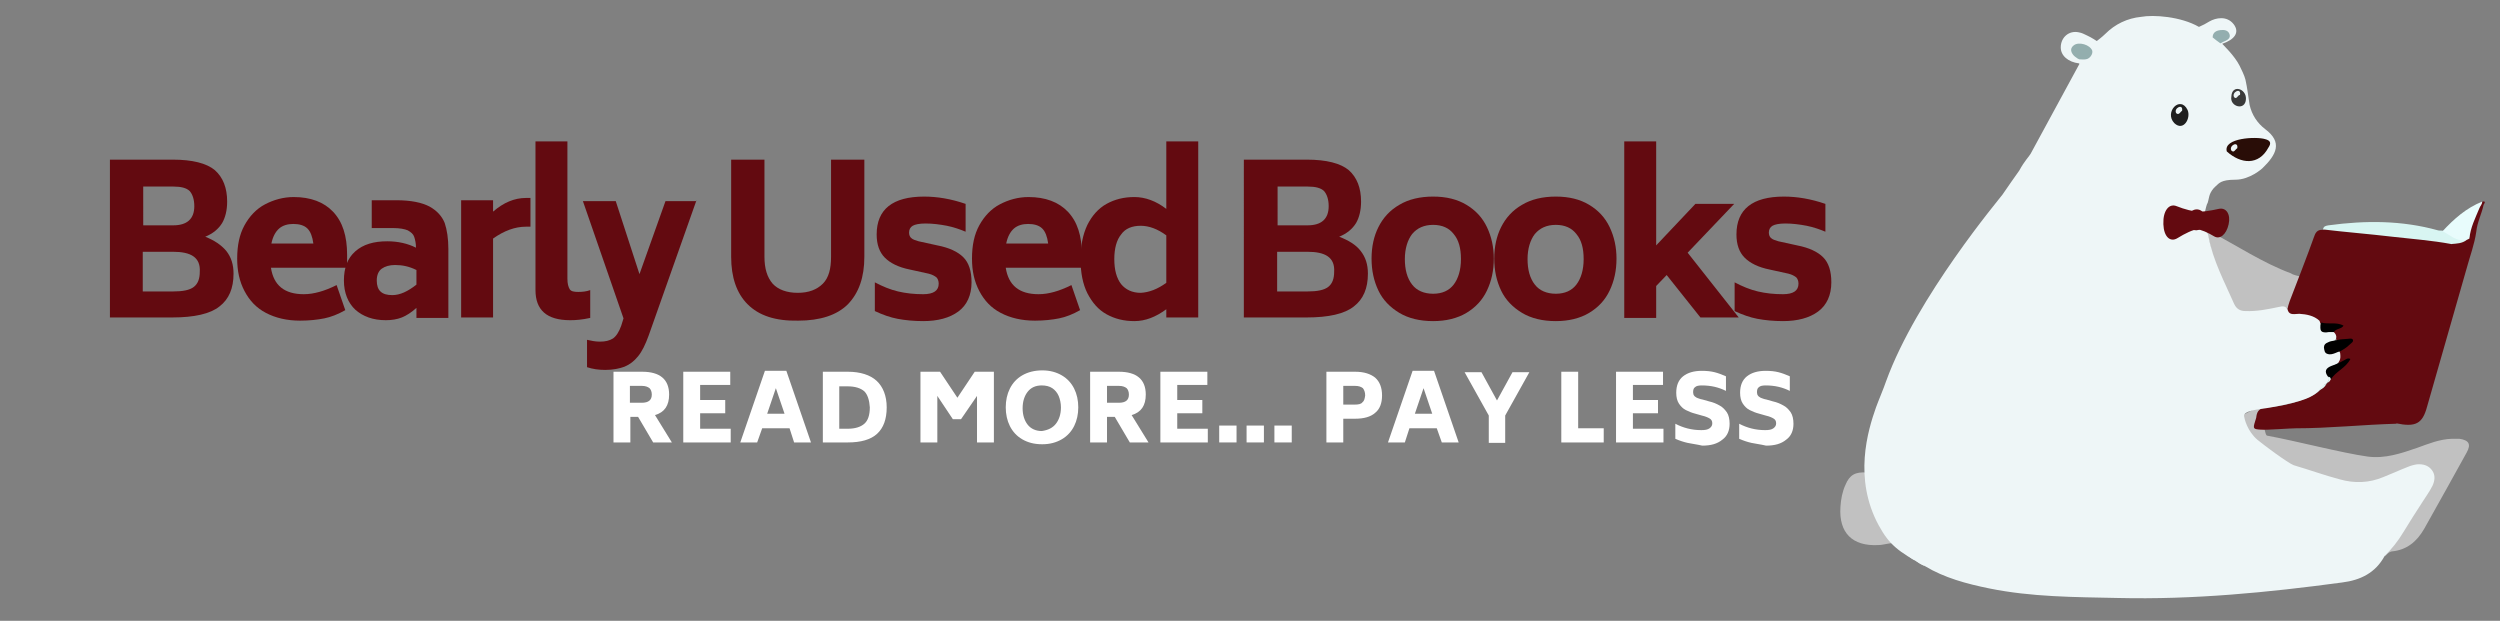 <?xml version="1.0" encoding="UTF-8"?> <svg xmlns="http://www.w3.org/2000/svg" xmlns:xlink="http://www.w3.org/1999/xlink" version="1.0" id="Layer_1" x="0px" y="0px" viewBox="0 0 548.1 136.1" xml:space="preserve"><rect x="0" y="0" width="548.1" height="136.1" fill="#808080" stroke="none"/> <g> <path fill="#630A10" d="M49.6,55c1.1,1.4,1.6,3,1.6,5c0,3.2-1,5.6-3.1,7.2c-2,1.6-5.5,2.4-10.3,2.4H24.1V35h13.8 c4.3,0,7.4,0.8,9.2,2.3c1.8,1.6,2.7,3.9,2.7,6.9c0,1.9-0.4,3.5-1.1,4.7c-0.8,1.3-2,2.3-3.7,3C47,52.7,48.5,53.7,49.6,55z M31.4,49.4h6.6c3,0,4.6-1.4,4.6-4.2c0-1.5-0.4-2.6-1-3.3c-0.7-0.7-1.9-1-3.6-1h-6.6V49.4z M42.4,56.2c-1-0.7-2.5-1-4.5-1h-6.6v8.7 h6.6c2.2,0,3.7-0.3,4.6-1c0.9-0.7,1.3-1.8,1.3-3.3C43.9,58,43.4,56.9,42.4,56.2z"></path> <path fill="#630A10" d="M66.6,64.5c1.2,0,2.3-0.2,3.4-0.5c1.1-0.3,2.4-0.8,3.8-1.5l1.9,5.5c-1.6,0.9-3.1,1.5-4.6,1.8 c-1.5,0.3-3.3,0.5-5.3,0.5c-2.9,0-5.4-0.6-7.5-1.7c-2.1-1.1-3.6-2.7-4.7-4.8s-1.6-4.4-1.6-7.1c0-2.9,0.5-5.3,1.6-7.3 c1.1-2,2.6-3.6,4.5-4.6c1.9-1,4-1.6,6.3-1.6c3.7,0,6.6,1.1,8.6,3.2c2.1,2.2,3.1,5.3,3.1,9.5v2.8H59.4C60,62.6,62.4,64.5,66.6,64.5z M61.2,50.1c-0.8,0.7-1.4,1.8-1.7,3.3h9.2c-0.2-1.5-0.6-2.6-1.3-3.3c-0.7-0.7-1.8-1-3.1-1C63.1,49.1,62,49.4,61.2,50.1z"></path> <path fill="#630A10" d="M94.2,45.3c1.6,0.9,2.7,2.1,3.3,3.6c0.5,1.5,0.8,3.4,0.8,5.7v15.1h-7v-2.2c-1.1,1-2.2,1.7-3.2,2.1 c-1,0.4-2.2,0.6-3.5,0.6c-2.8,0-5-0.8-6.7-2.3c-1.6-1.5-2.5-3.7-2.5-6.4c0-2.8,0.8-4.9,2.5-6.4c1.7-1.5,4-2.2,7-2.2 c2.4,0,4.5,0.5,6.3,1.4c0-1-0.2-1.8-0.4-2.4c-0.2-0.6-0.7-1-1.4-1.4c-0.7-0.3-1.8-0.5-3.2-0.5h-4.7v-6.1h5.4 C90.1,43.9,92.5,44.4,94.2,45.3z M91.3,62.4v-3.2c-1.6-0.8-3.1-1.1-4.7-1.1c-1.2,0-2.2,0.3-2.9,0.8c-0.7,0.5-1.1,1.4-1.1,2.6 c0,2.2,1.1,3.2,3.4,3.2C87.7,64.7,89.4,63.9,91.3,62.4z"></path> <path fill="#630A10" d="M116.3,43.4v6.3h-1c-2.4,0-4.8,0.9-7.2,2.6v17.3h-7V43.9h7v2.5c2.3-2,4.7-3,7.2-3H116.3z"></path> <path fill="#630A10" d="M117.4,63.6V31h7v30.1c0,1.1,0.2,1.8,0.5,2.3s1,0.6,1.9,0.6c0.9,0,1.8-0.1,2.6-0.4v6.1 c-1.8,0.4-3.2,0.5-4.4,0.5C119.9,70.2,117.4,68,117.4,63.6z"></path> <path fill="#630A10" d="M152.7,43.9l-10.5,29.7c-0.7,1.9-1.4,3.4-2.3,4.5c-0.9,1.1-1.8,1.8-3,2.3c-1.1,0.4-2.5,0.7-4.2,0.7 c-1.5,0-2.8-0.2-4-0.6v-6c0.9,0.2,1.8,0.4,2.8,0.4c1.2,0,2.1-0.2,2.9-0.7c0.7-0.5,1.3-1.4,1.8-2.8l0.5-1.6l-8.9-25.7h7.2l5.2,16 l5.7-16H152.7z"></path> <path fill="#630A10" d="M163.9,66.7c-2.4-2.4-3.6-5.9-3.6-10.4V35h7.3v21.3c0,2.6,0.6,4.5,1.8,5.9c1.2,1.3,3.1,2,5.5,2 c2.4,0,4.2-0.7,5.5-2s1.8-3.3,1.8-5.9V35h7.3v21.3c0,4.5-1.2,7.9-3.6,10.4c-2.4,2.4-6.1,3.6-10.9,3.6 C170,70.4,166.4,69.2,163.9,66.7z"></path> <path fill="#630A10" d="M196.8,69.9c-1.6-0.3-3.3-0.9-5-1.7v-6.3c1.7,0.9,3.4,1.6,5.1,2c1.7,0.4,3.5,0.6,5.5,0.6 c2.3,0,3.4-0.8,3.4-2.3c0-0.6-0.2-1.1-0.5-1.4c-0.4-0.3-0.9-0.6-1.7-0.8l-4.1-0.9c-2.5-0.5-4.3-1.4-5.5-2.6 c-1.2-1.2-1.8-2.9-1.8-5.1c0-5.5,3.5-8.3,10.4-8.3c2.9,0,5.9,0.5,9.1,1.6v6.1c-1.2-0.5-2.6-1-4.1-1.3c-1.6-0.3-3.1-0.5-4.7-0.5 c-1.3,0-2.3,0.2-2.8,0.5c-0.5,0.3-0.8,0.8-0.8,1.5c0,0.5,0.2,1,0.5,1.2c0.3,0.3,0.9,0.5,1.6,0.7l4.1,0.9c2.6,0.5,4.5,1.4,5.7,2.6 c1.2,1.2,1.8,3,1.8,5.5c0,2.8-1,5-2.9,6.4c-1.9,1.4-4.5,2.1-7.7,2.1C200.3,70.4,198.4,70.2,196.8,69.9z"></path> <path fill="#630A10" d="M227.7,64.5c1.2,0,2.3-0.2,3.4-0.5c1.1-0.3,2.4-0.8,3.8-1.5l1.9,5.5c-1.6,0.9-3.1,1.5-4.6,1.8 c-1.5,0.3-3.3,0.5-5.3,0.5c-2.9,0-5.4-0.6-7.5-1.7c-2.1-1.1-3.6-2.7-4.7-4.8s-1.6-4.4-1.6-7.1c0-2.9,0.5-5.3,1.6-7.3 c1.1-2,2.6-3.6,4.5-4.6c1.9-1,4-1.6,6.3-1.6c3.7,0,6.6,1.1,8.6,3.2c2.1,2.2,3.1,5.3,3.1,9.5v2.8h-16.7 C221.1,62.6,223.5,64.5,227.7,64.5z M222.3,50.1c-0.8,0.7-1.4,1.8-1.7,3.3h9.2c-0.2-1.5-0.6-2.6-1.3-3.3c-0.7-0.7-1.8-1-3.1-1 C224.2,49.1,223.1,49.4,222.3,50.1z"></path> <path fill="#630A10" d="M262.7,31v38.6h-7v-1.8c-2.3,1.7-4.6,2.6-7,2.6c-2.3,0-4.3-0.5-6.1-1.5c-1.8-1-3.1-2.5-4.2-4.6 c-1-2-1.5-4.5-1.5-7.5c0-2.9,0.5-5.4,1.5-7.5c1-2,2.4-3.6,4.2-4.6c1.8-1,3.8-1.5,6.1-1.5c2.4,0,4.8,0.9,7,2.6V31H262.7z M255.7,62 V51.6c-1.9-1.4-3.8-2.1-5.6-2.1c-1.9,0-3.4,0.6-4.3,1.9c-1,1.2-1.5,3.1-1.5,5.4c0,2.4,0.5,4.2,1.5,5.5c1,1.2,2.4,1.9,4.3,1.9 C251.9,64.1,253.8,63.4,255.7,62z"></path> <path fill="#630A10" d="M298.3,55c1.1,1.4,1.6,3,1.6,5c0,3.2-1,5.6-3.1,7.2c-2,1.6-5.5,2.4-10.3,2.4h-13.8V35h13.8 c4.3,0,7.4,0.8,9.2,2.3c1.8,1.6,2.7,3.9,2.7,6.9c0,1.9-0.4,3.5-1.1,4.7c-0.8,1.3-2,2.3-3.7,3C295.7,52.7,297.3,53.7,298.3,55z M280.1,49.4h6.6c3,0,4.6-1.4,4.6-4.2c0-1.5-0.4-2.6-1-3.3c-0.7-0.7-1.9-1-3.6-1h-6.6V49.4z M291.1,56.2c-1-0.7-2.5-1-4.5-1h-6.6 v8.7h6.6c2.2,0,3.7-0.3,4.6-1c0.9-0.7,1.3-1.8,1.3-3.3C292.6,58,292.1,56.9,291.1,56.2z"></path> <path fill="#630A10" d="M306.8,68.6c-2-1.2-3.6-2.8-4.6-4.9c-1-2.1-1.5-4.4-1.5-7c0-2.6,0.5-4.9,1.5-6.9s2.5-3.7,4.6-4.9 c2-1.2,4.5-1.8,7.4-1.8c2.9,0,5.3,0.6,7.3,1.8c2,1.2,3.5,2.8,4.5,4.9s1.5,4.4,1.5,6.9c0,2.6-0.5,4.9-1.5,7c-1,2.1-2.5,3.7-4.5,4.9 s-4.5,1.8-7.3,1.8C311.3,70.4,308.8,69.8,306.8,68.6z M318.7,62.4c1-1.3,1.6-3.2,1.6-5.6c0-2.4-0.5-4.2-1.6-5.5c-1-1.3-2.5-2-4.5-2 c-2,0-3.5,0.7-4.6,2c-1,1.3-1.6,3.2-1.6,5.5s0.5,4.2,1.6,5.6c1,1.3,2.6,2,4.6,2C316.2,64.4,317.7,63.7,318.7,62.4z"></path> <path fill="#630A10" d="M333.7,68.6c-2-1.2-3.6-2.8-4.6-4.9c-1-2.1-1.5-4.4-1.5-7c0-2.6,0.5-4.9,1.5-6.9s2.5-3.7,4.6-4.9 c2-1.2,4.5-1.8,7.4-1.8c2.9,0,5.3,0.6,7.3,1.8c2,1.2,3.5,2.8,4.5,4.9s1.5,4.4,1.5,6.9c0,2.6-0.5,4.9-1.5,7c-1,2.1-2.5,3.7-4.5,4.9 s-4.5,1.8-7.3,1.8C338.2,70.4,335.7,69.8,333.7,68.6z M345.6,62.4c1-1.3,1.6-3.2,1.6-5.6c0-2.4-0.5-4.2-1.6-5.5c-1-1.3-2.5-2-4.5-2 c-2,0-3.5,0.7-4.6,2c-1,1.3-1.6,3.2-1.6,5.5s0.5,4.2,1.6,5.6c1,1.3,2.6,2,4.6,2C343.1,64.4,344.6,63.7,345.6,62.4z"></path> <path fill="#630A10" d="M365.4,60.3l-2.3,2.4v7h-7V31h7v22.8l8.6-9.1h8.5L370,55.4l11.2,14.2h-8.4L365.4,60.3z"></path> <path fill="#630A10" d="M385.3,69.9c-1.6-0.3-3.3-0.9-5-1.7v-6.3c1.7,0.9,3.4,1.6,5.1,2c1.7,0.4,3.5,0.6,5.5,0.6 c2.3,0,3.4-0.8,3.4-2.3c0-0.6-0.2-1.1-0.5-1.4c-0.4-0.3-0.9-0.6-1.7-0.8l-4.1-0.9c-2.5-0.5-4.3-1.4-5.5-2.6 c-1.2-1.2-1.8-2.9-1.8-5.1c0-5.5,3.5-8.3,10.4-8.3c2.9,0,5.9,0.5,9.1,1.6v6.1c-1.2-0.5-2.6-1-4.1-1.3c-1.6-0.3-3.1-0.5-4.7-0.5 c-1.3,0-2.3,0.2-2.8,0.5c-0.5,0.3-0.8,0.8-0.8,1.5c0,0.5,0.2,1,0.5,1.2c0.3,0.3,0.9,0.5,1.6,0.7l4.1,0.9c2.6,0.5,4.5,1.4,5.7,2.6 c1.2,1.2,1.8,3,1.8,5.5c0,2.8-1,5-2.9,6.4c-1.9,1.4-4.5,2.1-7.7,2.1C388.8,70.4,386.9,70.2,385.3,69.9z"></path> <path fill="#FFFFFF" d="M139.9,91.4h-1.7V97h-3.7V81.5h6.3c3.9,0,5.9,1.7,5.9,5c0,2.4-1,3.9-3.1,4.5l3.7,6h-4.1L139.9,91.4z M138.1,88.3h2.6c1.5,0,2.2-0.6,2.2-1.8c0-0.6-0.2-1.1-0.5-1.4c-0.4-0.3-0.9-0.5-1.7-0.5h-2.6V88.3z"></path> <path fill="#FFFFFF" d="M160.2,94.1V97h-10.4V81.5h10.3v2.9h-6.6v3.3h5.5v2.9h-5.5v3.4H160.2z"></path> <path fill="#FFFFFF" d="M173.1,93.9h-6L166,97h-3.7l5.4-15.7h4.7l5.4,15.7h-3.7L173.1,93.9z M172,90.7l-1.9-5.6l-1.9,5.6H172z"></path> <path fill="#FFFFFF" d="M192.2,83.5c1.4,1.3,2.2,3.3,2.2,5.8c0,2.6-0.7,4.5-2.1,5.8s-3.6,1.9-6.4,1.9h-5.5V81.5h5.5 C188.6,81.5,190.8,82.2,192.2,83.5z M189.5,85.8c-0.8-0.7-2-1.1-3.7-1.1H184v9.3h1.8c1.7,0,2.9-0.4,3.7-1.1 c0.8-0.7,1.2-1.9,1.2-3.6C190.6,87.7,190.2,86.5,189.5,85.8z"></path> <path fill="#FFFFFF" d="M217.9,81.5V97h-3.7V86.8l-3.5,5.1h-1.8l-3.4-5.1V97h-3.7V81.5h4.3l3.8,5.7l3.8-5.7H217.9z"></path> <path fill="#FFFFFF" d="M224.1,96.3c-1.2-0.7-2.1-1.7-2.7-2.9c-0.6-1.2-0.9-2.6-0.9-4.1c0-1.5,0.3-2.9,0.9-4.1 c0.6-1.2,1.5-2.2,2.7-2.9c1.2-0.7,2.7-1.1,4.4-1.1c1.7,0,3.1,0.4,4.3,1.1c1.2,0.7,2.1,1.7,2.7,2.9c0.6,1.2,0.9,2.6,0.9,4.1 c0,1.5-0.3,2.9-0.9,4.1c-0.6,1.2-1.5,2.2-2.7,2.9c-1.2,0.7-2.6,1.1-4.3,1.1C226.7,97.4,225.3,97,224.1,96.3z M231.5,92.9 c0.7-0.9,1.1-2.1,1.1-3.6c0-0.9-0.2-1.8-0.5-2.5c-0.3-0.7-0.8-1.3-1.4-1.7c-0.6-0.4-1.4-0.6-2.3-0.6c-1.4,0-2.4,0.5-3.1,1.4 c-0.7,0.9-1.1,2.1-1.1,3.6c0,1.5,0.4,2.7,1.1,3.6c0.7,0.9,1.8,1.4,3.1,1.4C229.8,94.3,230.8,93.8,231.5,92.9z"></path> <path fill="#FFFFFF" d="M244.4,91.4h-1.7V97H239V81.5h6.3c3.9,0,5.9,1.7,5.9,5c0,2.4-1,3.9-3.1,4.5l3.7,6h-4.1L244.4,91.4z M242.7,88.3h2.6c1.5,0,2.2-0.6,2.2-1.8c0-0.6-0.2-1.1-0.5-1.4c-0.4-0.3-0.9-0.5-1.7-0.5h-2.6V88.3z"></path> <path fill="#FFFFFF" d="M264.8,94.1V97h-10.4V81.5h10.3v2.9h-6.6v3.3h5.5v2.9h-5.5v3.4H264.8z"></path> <path fill="#FFFFFF" d="M267.3,93.3h3.8V97h-3.8V93.3z"></path> <path fill="#FFFFFF" d="M273.3,93.3h3.8V97h-3.8V93.3z"></path> <path fill="#FFFFFF" d="M279.4,93.3h3.8V97h-3.8V93.3z"></path> <path fill="#FFFFFF" d="M301.5,82.8c1,0.9,1.5,2.2,1.5,3.9c0,1.7-0.5,3-1.5,3.8c-1,0.9-2.5,1.3-4.4,1.3h-2.6V97h-3.7V81.5h6.3 C299.1,81.5,300.5,82,301.5,82.8z M298.7,88.2c0.4-0.3,0.5-0.8,0.6-1.5c0-0.7-0.2-1.2-0.5-1.6c-0.4-0.3-0.9-0.5-1.7-0.5h-2.6v4.1 h2.6C297.8,88.7,298.4,88.6,298.7,88.2z"></path> <path fill="#FFFFFF" d="M315,93.9h-6L308,97h-3.7l5.4-15.7h4.7l5.4,15.7h-3.7L315,93.9z M314,90.7l-1.9-5.6l-1.9,5.6H314z"></path> <path fill="#FFFFFF" d="M330,91.1v6h-3.6v-6l-5.3-9.5h3.7l3.4,6.2l3.4-6.2h3.7L330,91.1z"></path> <path fill="#FFFFFF" d="M351.6,93.9V97h-9.3V81.5h3.7v12.4H351.6z"></path> <path fill="#FFFFFF" d="M364.7,94.1V97h-10.4V81.5h10.3v2.9H358v3.3h5.5v2.9H358v3.4H364.7z"></path> <path fill="#FFFFFF" d="M370,97.1c-0.9-0.2-1.8-0.5-2.7-0.9v-3.3c1.7,0.9,3.6,1.4,5.7,1.4c0.8,0,1.4-0.1,1.8-0.4 c0.4-0.3,0.6-0.6,0.6-1.1s-0.2-0.8-0.5-1c-0.3-0.2-0.9-0.5-1.8-0.7l-1.4-0.4c-0.8-0.2-1.5-0.5-2.1-0.8c-0.6-0.3-1.1-0.8-1.5-1.4 c-0.4-0.6-0.6-1.4-0.6-2.4c0-1.6,0.5-2.8,1.5-3.6c1-0.8,2.4-1.2,4.1-1.2c1.1,0,2,0.1,2.8,0.3c0.8,0.2,1.6,0.5,2.5,0.9v3.2 c-1.6-0.8-3.3-1.2-5.3-1.2c-0.7,0-1.2,0.1-1.5,0.4c-0.3,0.2-0.4,0.6-0.4,1.1c0,0.3,0.1,0.6,0.2,0.7c0.1,0.2,0.3,0.3,0.6,0.5 c0.3,0.1,0.7,0.3,1.3,0.4l1.4,0.4c0.9,0.2,1.6,0.5,2.3,0.9c0.6,0.3,1.1,0.8,1.6,1.5c0.4,0.6,0.6,1.5,0.6,2.5c0,1.5-0.5,2.7-1.6,3.5 c-1.1,0.9-2.5,1.3-4.4,1.3C371.9,97.4,370.9,97.3,370,97.1z"></path> <path fill="#FFFFFF" d="M384,97.1c-0.9-0.2-1.8-0.5-2.7-0.9v-3.3c1.7,0.9,3.6,1.4,5.7,1.4c0.8,0,1.4-0.1,1.8-0.4 c0.4-0.3,0.6-0.6,0.6-1.1s-0.2-0.8-0.5-1c-0.3-0.2-0.9-0.5-1.8-0.7l-1.4-0.4c-0.8-0.2-1.5-0.5-2.1-0.8c-0.6-0.3-1.1-0.8-1.5-1.4 c-0.4-0.6-0.6-1.4-0.6-2.4c0-1.6,0.5-2.8,1.5-3.6c1-0.8,2.4-1.2,4.1-1.2c1.1,0,2,0.1,2.8,0.3c0.8,0.2,1.6,0.5,2.5,0.9v3.2 c-1.6-0.8-3.3-1.2-5.3-1.2c-0.7,0-1.2,0.1-1.5,0.4c-0.3,0.2-0.4,0.6-0.4,1.1c0,0.3,0.1,0.6,0.2,0.7c0.1,0.2,0.3,0.3,0.6,0.5 c0.3,0.1,0.7,0.3,1.3,0.4l1.4,0.4c0.9,0.2,1.6,0.5,2.3,0.9c0.6,0.3,1.1,0.8,1.6,1.5c0.4,0.6,0.6,1.5,0.6,2.5c0,1.5-0.5,2.7-1.6,3.5 c-1.1,0.9-2.5,1.3-4.4,1.3C385.9,97.4,384.9,97.3,384,97.1z"></path> </g> <g> <path fill="#C1C1C1" d="M522.8,122c0-1,0.9-1.3,1.4-2c2.8-4.3,5.6-8.6,8.4-12.9c0.2-0.4,0.5-0.8,0.6-1.2c0.6-1.7-0.4-3.3-2.2-3.4 c-1.8-0.1-3.4,0.8-5,1.5c-3.1,1.3-6.1,2.8-9.6,2.5c-2.4-0.2-4.7-1-7-1.7c-2.3-0.7-4.6-1.6-6.9-2.1c-2-0.4-12.5-9-12.8-10.3 c-0.1-0.7,5.9-3,5.7-3.7c0.6,0.1,0.9,6.6,1.6,6.8c6.5,1.2,16.4,3.8,22.1,4.6c3.8,0.5,7.3-0.7,10.8-1.9c2.5-0.9,4.9-1.9,7.6-2 c0.6,0,1.1,0,1.7,0c2.1,0.3,2.6,1.2,1.6,3c-3.1,5.6-6.2,11.2-9.3,16.7c-1.6,2.8-3.8,4.7-7.2,5C523.6,121.1,523.3,121.6,522.8,122z"></path> <path fill="#C1C1C1" d="M504.2,60.6c-0.4,2.3-1.3,4.5-2.1,6.7c-0.4,1.2-0.4,1.9,1.2,1.9c0.4,0,0.9,0.2,1.3,0.3 c-0.5,0-0.9,0.1-1.4,0c-1.1,0-2.1-0.3-1.7-1.9c-3.1,0.9-6,1.4-9.1,1.3c-1.2-0.1-1.9-0.3-2.5-1.6c-1.8-4.3-4.1-8.3-5.2-12.8 c-0.3-1.3-0.6-2.6-0.9-3.9c-0.1-0.3,0.9,0.3,1.5,0.6c4.7,2.4,10.9,6.5,16.9,8.7C502.8,60.3,503.5,60.4,504.2,60.6z"></path> <path fill="#630A10" d="M508.8,70.9c-1.3-0.7-2.7-1.2-4.2-1.3c-0.1,0-0.2-0.1-0.3-0.1c-3-0.2-3.3-0.6-2.3-3.5 c0.7-1.8,4.3-11.1,5.3-14c0.3-0.9,0.7-1.7,1.9-1.6c1.4-0.6,2.9-0.2,4.3-0.1c7.4,0.7,14.7,1.5,22.1,2.4c0.6,0.1,1.2,0.2,1.7,0.6 c0.5,0.6,0.3,1.3,0.1,1.9c-2.4,8-5,15.9-7.5,23.9c-1.2,4-2.4,8-3.7,12c-0.2,0.6-0.3,1.3-0.9,1.8c-7.3,0.2-14.6,1-22,1 c-1.2,0-6.3,0.4-7.6,0.3c-1.7-0.1-1.8-0.2-1.3-1.8c0.1-0.4,0.3-0.8,0.3-1.2c0.2-1.2,0.8-1.7,2-1.8c3.3-0.3,6.6-1,9.7-2.4 c0.8-0.4,1.6-0.8,2.2-1.4c0.4-0.5,1-0.9,1.4-1.3c0.1-0.1,0.2-0.3,0.4-0.4c0.3-0.2,0.4-0.5,0.5-0.8c0.6-1.6,1.3-1.6,2.3-3.1 c-1.1,0.3-0.3-0.8-0.2-1.6c-0.5-1.7-0.8-1.8,0.3-2.8c-1-0.4-0.7,0.1-1.1-1.4c-0.2-0.3-0.4-0.6-0.6-1c-0.1-0.7-0.9-0.6-0.6-1.1 C509.8,71.4,509.7,72.2,508.8,70.9z"></path> <path fill="#630A10" d="M525.3,92.8c0.3-2.5,1.3-4.8,2.1-7.2c2.9-9.3,5.8-18.6,8.8-27.9c0.4-1.4,0.8-2.8,1.2-4.1 c0.8-0.9,2.2-0.5,3-1.2c0.2-0.1,0.5-0.3,0.7-0.4c0.7-0.2,0.8-1.4,1.8-1.2c-0.4,2.8-1.4,5.4-2.1,8c-2.9,10.1-5.8,20.3-8.7,30.4 C531.1,92.9,529.6,93.7,525.3,92.8z"></path> <path fill="#C1C1C1" d="M409.3,103.6c0.3,3.1,0.6,6.2,1.9,9.1c1,2.3,2,4.7,4.4,6.2c0.1,0.1,0.1,0.2,0.1,0.2c0,0.1-0.1,0.1-0.1,0.1 c-0.6-0.2-1.1-0.1-1.7,0c-0.7,0.1-1.4,0.3-2.1,0.3c-5.7,0.3-8.7-2.7-8.3-8.4c0.1-1.6,0.4-3.3,1.1-4.8 C405.5,104.1,406.8,103.4,409.3,103.6z"></path> <path fill="#D8F5F2" d="M540.8,52.6c-1,0.8-2.2,0.8-3.4,0.9c-4.3-0.8-8.6-1.1-12.9-1.6c-5.1-0.6-10.2-1-15.2-1.6 c0.1-0.7,0.6-0.8,1.2-0.9c8.1-1.1,16.1-1.1,24,1.1c0.3,0.1,0.7,0,1.1,0.1c0.5,0,0.9,0,1.3,0.3C538,51.8,539.4,52.1,540.8,52.6z"></path> <path fill="#E8FCFC" d="M540.8,52.6c-2.2,0.5-3.6-1.1-5.3-1.9c2.5-2.7,5.2-5.1,8.7-6.5c0.2,0.2,0.2,0.4,0.1,0.6 c-1,2.5-1.7,5.1-2.9,7.5C541.2,52.4,541,52.5,540.8,52.6z"></path> <path fill="#630A10" d="M541.4,52.3c0.2-2.4,1.3-4.5,2.2-6.7c0.2-0.5,0.6-0.8,0.6-1.4c1-0.2,0.4,0.5,0.3,0.7 c-0.4,2-1.4,3.8-1.6,5.9C542.2,51.1,542.1,52,541.4,52.3z"></path> <path fill="#EFF7F7" d="M415.5,119.2c0-0.1,0-0.2,0-0.4c1,0.8,2.1,1.7,2.8,2.8C417.1,121.1,416.3,120.2,415.5,119.2z"></path> <path fill="#EFF7F7" d="M419.9,122.8c0.9,0,1.6,0.5,2.1,1.3C421.2,123.8,420.5,123.4,419.9,122.8z"></path> <path fill="#EFF7F7" d="M418.2,121.6c0.8,0.1,1.4,0.3,1.6,1.2C419.2,122.6,418.7,122.2,418.2,121.6z"></path> <g> <path fill="#EEF6F7" d="M417.3,76.1C417.3,76.1,417.3,76.1,417.3,76.1C417.3,76,417.3,76,417.3,76.1L417.3,76.1z"></path> <path fill="#EEF6F7" d="M430,56.6C430,56.6,430,56.6,430,56.6C430,56.5,430,56.5,430,56.6L430,56.6z"></path> <path fill="#EEF6F7" d="M418.3,121.7C418.3,121.7,418.3,121.7,418.3,121.7C418.3,121.6,418.3,121.6,418.3,121.7L418.3,121.7z"></path> <path fill="#EEF6F7" d="M416.1,78.3C416.1,78.3,416.1,78.3,416.1,78.3C416.1,78.3,416.1,78.3,416.1,78.3L416.1,78.3z"></path> <polygon fill="#EEF6F7" points="431.3,54.4 431.3,54.4 431.3,54.4 "></polygon> <polygon fill="#EEF6F7" points="444,35.5 444,35.5 444,35.5 "></polygon> <path fill="#EEF6F7" d="M445.2,33.7c-0.4,0.7-1.3,1.5-2.5,3.7c0,0-3.4,4.8-3.7,5.3c-0.4,0.6-18.8,22.4-25.5,40.9 c-0.5,1.5-1.7,4.3-2.2,5.7c-1.8,5.1-5,15.6,0.6,25.9c2.3,4.2,4.2,5.7,10.1,8.9c4.3,2.6,9.2,3.9,14.1,4.9 c9.3,1.9,18.8,1.9,28.2,2.1c16.5,0.4,32.9-1.2,49.2-3.4c4-0.5,7.3-2.1,9.3-5.8c1.6-1.6,2.9-3.2,4.1-5.2c1.4-2.3,2.8-4.5,4.3-6.8 c0.7-1.1,1.5-2.2,2.1-3.4c0.5-1.1,0.7-2.3-0.1-3.4c-0.8-1.1-2-1.4-3.3-1.3c-0.7,0.1-1.4,0.3-2.1,0.6c-1.8,0.7-3.5,1.5-5.3,2.2 c-3.1,1.3-6.3,1.4-9.5,0.5c-3.4-0.9-6.7-2.1-10.1-3.1c-1.2-0.4-7.1-4.8-8-5.6c-2.2-1.9-2.8-4.5-2.9-5.1c-0.3-1.3,3.5-1.6,4.8-1.8 c2.5-0.4,5-0.9,7.4-1.6c1.6-0.5,3.1-1.1,4.3-2.3c0.4-0.6,0.9-1.2,1.5-1.5c0.2-0.1,0.3-0.3,0.4-0.5c0.3-0.5,0.3-1,0.1-1.5 c-0.5-1,0.1-1.6,1-1.9c1.1-0.4,1.7-1.1,1.6-2.3c0-1.3-0.8-1.4-1.8-1.2c-0.5,0.1-1.2,0.3-1.4-0.5c-0.2-0.7,0.5-0.8,0.9-1 c0.7-0.3,1.5-0.5,1.4-1.5c-0.1-0.5-0.4-0.8-0.8-1.1c-0.3-0.2-0.7-0.3-1-0.2c-1.2,0.2-1.7-0.3-1.7-1.5c0-0.2-0.1-0.4-0.2-0.6 c-1.2-1.1-2.8-1.4-4.4-1.5c-0.9,0-2.1,0.4-2.5-0.7c-0.4-1.1-1.1-1-2-0.8c-2.4,0.5-4.8,1-7.3,0.9c-1.2,0-2-0.5-2.5-1.6 c-2.1-4.8-4.6-9.4-5.6-14.7c-0.1-0.6-0.3-1.1-0.7-1.6c-0.9-0.8,0.2-5.6,0.5-5.8c0.2-0.6,0.3-1.4,0.5-1.9c0.2-0.5,0.6-1.2,1.3-1.8 s1.1-1.4,4.3-1.4c3.2,0,5.9-2.5,5.9-2.5c3.1-3,4.5-5.7,0.6-8.6c-1.7-1.3-2.9-3.1-3.4-5.3c0,0,0,0,0,0c-0.3-1.9-0.5-3.7-0.9-5.5 c-0.2-0.9-1-2.5-1.3-3.1c-0.5-1-1.4-2.2-2.3-3.2c-0.5-0.5-0.9-1-1.5-1.6c2.7-0.9,3.9-2.5,2.5-4.3c-1.5-1.9-3.9-1.4-5.3-0.6 c-1,0.6-1.2,0.7-2.3,1.2l0,0c-4-2.3-10-2.7-12.7-2.2c-4.5,0.9,0,0,0,0c-3,0.3-5.7,1.6-7.8,3.7c-0.7,0.7-1.9,1.6-1.9,1.6 s-1.2-0.8-2.1-1.2c-0.6-0.3-1.2-0.6-1.8-0.7c-2.2-0.5-4,1.1-4,3.3c0,1.8,1.6,3.2,4,3.5c0,0,0.1,0.1,0.1,0.1L445.2,33.7z"></path> <polygon fill="#EEF6F7" points="442.7,37.4 442.7,37.4 442.7,37.4 "></polygon> <polygon fill="#EEF6F7" points="455.5,16.1 455.5,16.1 455.5,16.1 "></polygon> </g> <path fill="#290D07" d="M488.2,33.2c-0.8-3,6.5-3.3,8.4-2.7c1.2,0.3,1.4,0.9,0.7,1.9C495.2,36.3,491.3,36,488.2,33.2z"></path> <path d="M512.2,74.6c1.2-0.3,1.6-0.2,2.4-0.3c0.4,0,0.9-0.2,1.2,0.1c0.3,0.5-0.3,0.8-0.6,1.1c-0.8,0.8-1.6,1.2-2.1,1.5 c-0.2,0.1-0.2,0-1.1,0.4c-0.5,0.2-1.1,0.4-1.7,0.2c-0.7-0.2-0.7-0.8-0.8-1.4c0-0.6,0.3-0.9,0.8-1.1C510.9,74.8,511,74.8,512.2,74.6 z"></path> <path fill="#93AEAE" d="M455.6,12.9c-0.4-0.3-0.8-0.5-1.1-0.9c-0.6-0.8-0.6-1.5,0.2-2.1c1.1-0.8,3.5-0.1,4,1.2 c0.2,0.7-0.5,1.8-1.4,1.9c-0.5,0.1-1,0-1.5,0C455.7,12.9,455.7,12.9,455.6,12.9z"></path> <path d="M513.9,79c0.4-0.2,0.8-0.6,1.4-0.3c-1,2-3.2,2.7-4.3,4.5c-0.2-0.2-0.3-0.4-0.6-0.6c-0.9-1.2-0.5-1.9,0.8-2.4 C512.1,79.9,513,79.5,513.9,79z"></path> <path d="M508.9,70.7c1.6,0.5,3.3-0.2,4.9,0.7c-0.5,0.8-1.7,0.6-2.1,1.4c-0.4,0-0.7,0-1.1,0C508.9,73.1,508.4,72.6,508.9,70.7z"></path> <path fill="#93AEAF" d="M485.1,8.2c0-1.1,0.8-1.5,1.7-1.6c0.8-0.1,1.7,0,2,0.9c0.3,0.9-0.5,1.3-1.2,1.6c-0.3,0.1-0.5,0.3-0.8,0.4 C486.2,9.1,485.6,8.6,485.1,8.2z"></path> <path fill="#1F1F1F" d="M479.6,24.1c0.8,1.8-0.9,4.8-2.9,2.9C474.4,24.6,478,20.8,479.6,24.1z"></path> <path fill="#3A3A3A" d="M492.4,21.7c-0.1,2.7-3.6,1.7-3.2-0.5C489.3,18.4,492.5,19.4,492.4,21.7z"></path> <path fill="#E2F5F3" d="M510,84.2c-0.3,0.7-0.8,1-1.4,1.3C508.8,84.8,509.3,84.3,510,84.2z"></path> <path fill="#E2F5F3" d="M510.4,82.6c0.4,0,0.6,0.2,0.6,0.6c-0.2,0.3-0.3,0.5-0.6,0.6C510.4,83.4,510.7,83,510.4,82.6z"></path> <path fill="#EEF6F7" d="M478.4,24.3c-0.3,0.1-0.7,1.1-1.3,0.5C476.5,23.7,478.7,22.6,478.4,24.3z"></path> <path fill="#EEF6F7" d="M491.1,20.8c-0.6,0.1-0.7,1.1-1.3,0.5C489.2,20.2,491.4,19.1,491.1,20.8z"></path> <path fill="#EEF6F7" d="M490.5,32.5c-0.5,0.3-0.7,1.1-1.3,0.5C488.6,31.9,490.8,30.8,490.5,32.5z"></path> <g> <path fill="#630A10" d="M486.4,45.8c1.7-0.4,2.7,1.2,2.2,3.4s-1.9,3.4-3.2,2.6c-1.3-0.8-2.9-1.5-3.7-1.5c-0.8,0-2.7,0.9-4.3,1.9 s-3-0.3-3.1-3l0-0.2c-0.1-2.7,1.2-4.5,2.9-3.8c1.7,0.7,3.8,1.2,4.7,1.2C482.6,46.5,484.7,46.2,486.4,45.8z"></path> </g> <ellipse transform="matrix(0.144 -0.99 0.99 0.144 364.272 518.009)" fill="#630A10" cx="481.6" cy="48.4" rx="2.3" ry="2"></ellipse> </g> </svg> 